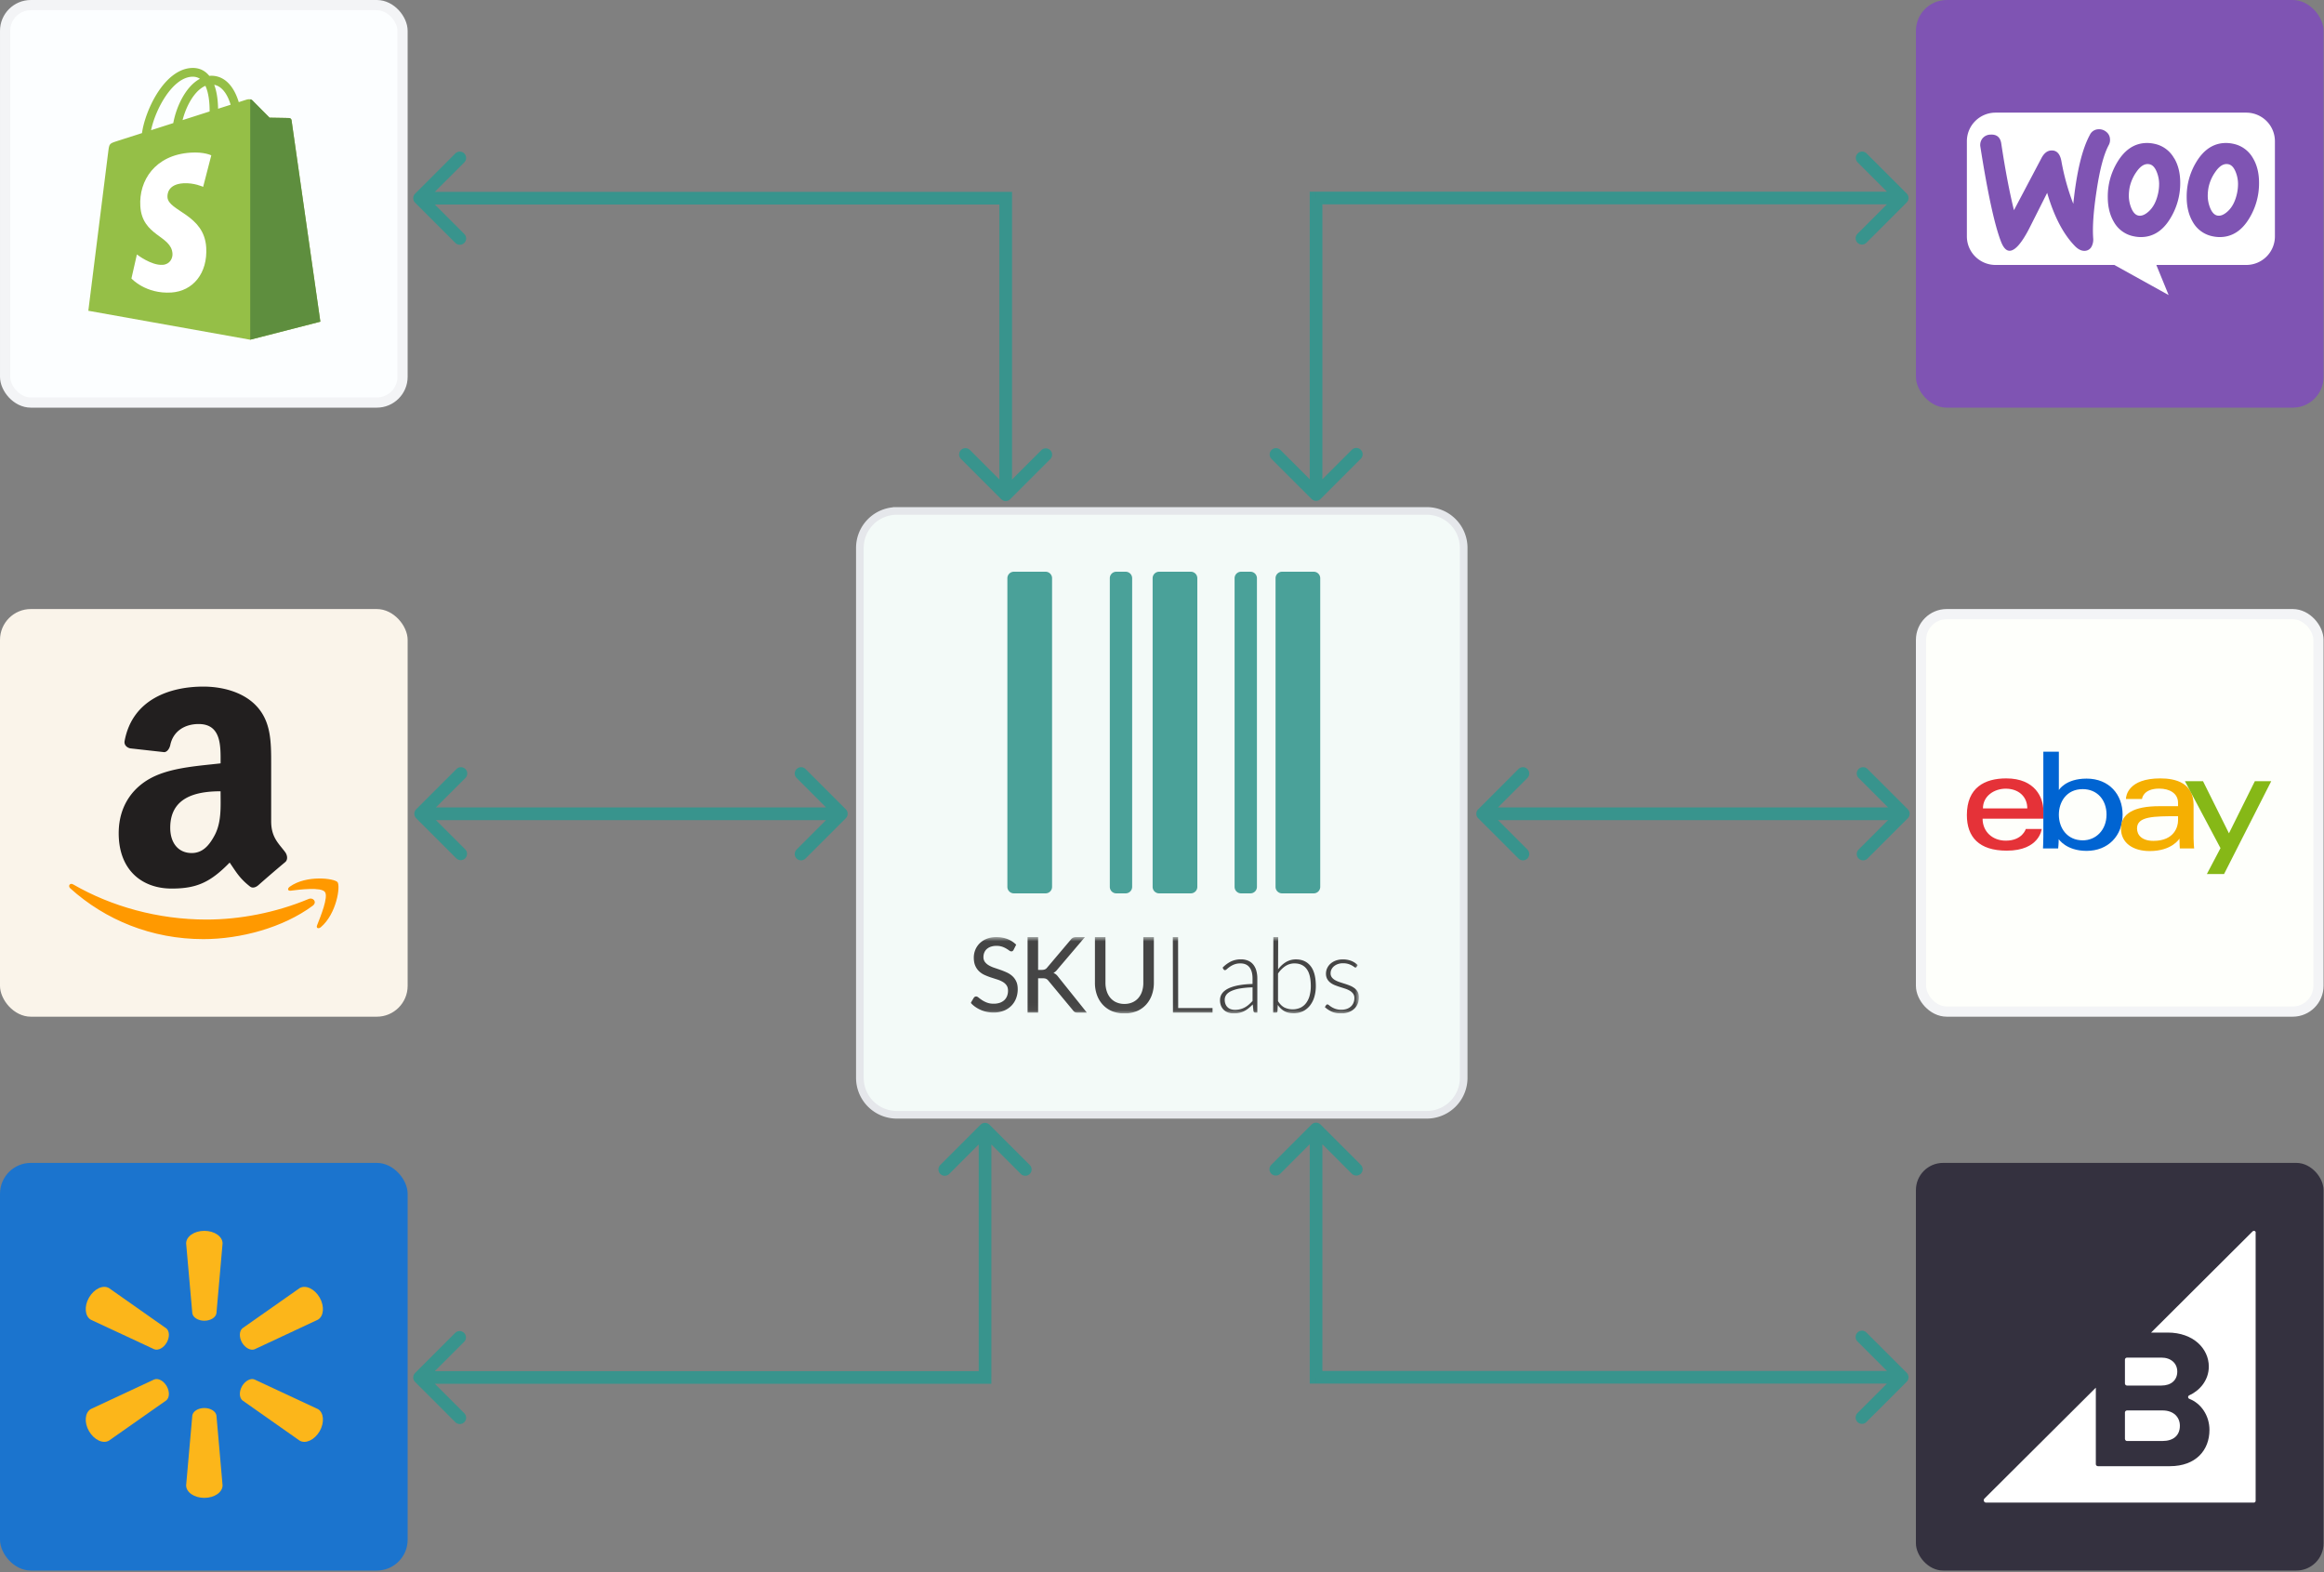 <?xml version="1.0" encoding="UTF-8"?>
<svg xmlns="http://www.w3.org/2000/svg" width="337" height="228" fill="none" viewBox="0 0 337 228">
  <rect x="0" y="0" width="337" height="228" fill="#808080" stroke="none"/>
  <rect width="59.112" height="59.112" x="277.824" y="168.625" fill="#34313F" rx="3.941"></rect>
  <g clip-path="url(#a)">
    <path fill="#fff" d="M308.44 200.912h4.974c1.415 0 2.31-.778 2.31-2.028 0-1.178-.895-2.027-2.31-2.027h-4.974c-.165 0-.306.141-.306.283v3.488c.022.165.139.284.306.284Zm0 8.038h5.139c1.579 0 2.522-.801 2.522-2.216 0-1.226-.895-2.216-2.522-2.216h-5.139c-.165 0-.306.141-.306.283v3.843c.022.189.139.306.306.306Z"></path>
    <path fill="#fff" d="m326.639 178.564-14.711 14.663h2.405c3.748 0 5.964 2.358 5.964 4.927 0 2.028-1.367 3.512-2.829 4.173-.236.095-.236.424.024.518 1.696.66 2.899 2.428 2.899 4.502 0 2.923-1.957 5.256-5.753 5.256h-10.419c-.164 0-.305-.141-.305-.283v-11.104l-16.149 16.08c-.213.212-.072.589.236.589h38.826c.141 0 .26-.117.26-.26v-38.849c.07-.259-.26-.4-.448-.212Z"></path>
  </g>
  <g clip-path="url(#b)">
    <path fill="#F3FAF8" stroke="#E5E7EB" stroke-width="1.108" d="M130.046 74.088h76.845a5.357 5.357 0 0 1 5.357 5.358v76.845a5.357 5.357 0 0 1-5.357 5.357h-76.845a5.357 5.357 0 0 1-5.357-5.357V79.445a5.357 5.357 0 0 1 5.357-5.356Z"></path>
    <path fill="#4AA199" d="M152.56 83.847a.945.945 0 0 0-.944-.945h-4.593a.945.945 0 0 0-.944.945v44.751c0 .521.423.944.944.944h4.593a.944.944 0 0 0 .944-.944V83.847Zm11.612-.001a.945.945 0 0 0-.944-.944h-1.352a.944.944 0 0 0-.944.944v44.751c0 .522.422.945.944.945h1.352a.945.945 0 0 0 .944-.945v-44.75Zm9.45.001a.945.945 0 0 0-.944-.945h-4.593a.944.944 0 0 0-.944.945v44.751c0 .521.422.944.944.944h4.593a.944.944 0 0 0 .944-.944V83.847Zm8.645-.001a.945.945 0 0 0-.944-.944h-1.353a.945.945 0 0 0-.944.944v44.751c0 .522.423.945.944.945h1.353a.945.945 0 0 0 .944-.945v-44.75Zm9.179 0a.945.945 0 0 0-.944-.944h-4.593a.945.945 0 0 0-.944.944v44.751c0 .522.423.945.944.945h4.593a.945.945 0 0 0 .944-.945v-44.75Z"></path>
    <g clip-path="url(#c)">
      <mask id="d" width="71" height="12" x="127" y="135" maskUnits="userSpaceOnUse" style="mask-type:luminance">
        <path fill="#fff" d="M197.055 135.879h-69.604v11.083h69.604v-11.083Z"></path>
      </mask>
      <g mask="url(#d)">
        <path fill="#454545" d="M146.985 137.722a.525.525 0 0 1-.141.176.34.34 0 0 1-.2.056.528.528 0 0 1-.298-.124 6.1 6.1 0 0 0-.418-.276 3.183 3.183 0 0 0-.599-.276 2.52 2.52 0 0 0-.835-.123 2.472 2.472 0 0 0-.818.123 1.684 1.684 0 0 0-.588.339 1.412 1.412 0 0 0-.356.512 1.676 1.676 0 0 0-.122.638c-.011.259.065.514.214.723.155.2.346.366.563.489.253.146.519.265.795.354.296.1.6.204.912.314.312.109.616.232.912.369.289.131.558.307.795.521.237.218.429.482.565.778.142.304.214.679.214 1.123.003.453-.077.903-.236 1.325-.153.403-.387.77-.687 1.075a3.21 3.21 0 0 1-1.104.723c-.475.184-.98.274-1.489.266a4.636 4.636 0 0 1-1.855-.385 4.516 4.516 0 0 1-.785-.44 3.884 3.884 0 0 1-.657-.579l.435-.731a.482.482 0 0 1 .149-.146.382.382 0 0 1 .2-.056c.102 0 .219.055.353.165.133.109.297.23.493.362.224.146.461.267.709.362.321.117.661.173 1.002.164.296.005.591-.041.872-.134.24-.08.461-.209.65-.38.177-.165.315-.369.403-.597.095-.247.142-.511.139-.776 0-.318-.072-.579-.215-.782a1.737 1.737 0 0 0-.563-.503 4.03 4.03 0 0 0-.792-.344c-.296-.094-.6-.192-.912-.294a8.761 8.761 0 0 1-.911-.355 2.909 2.909 0 0 1-.792-.526 2.442 2.442 0 0 1-.564-.81c-.142-.323-.214-.724-.214-1.201 0-.381.074-.757.218-1.108.146-.357.361-.68.634-.948a3.14 3.14 0 0 1 1.019-.656 3.62 3.62 0 0 1 1.391-.247 4.403 4.403 0 0 1 1.609.28c.475.182.909.461 1.275.821l-.37.739Zm3.55 2.916h.527c.155.005.31-.019.456-.073a.8.8 0 0 0 .317-.248l3.446-4.074a.928.928 0 0 1 .326-.278.959.959 0 0 1 .418-.083h1.299l-3.98 4.679a1.864 1.864 0 0 1-.586.522c.267.096.502.29.706.579l4.143 5.173h-1.331c-.199 0-.345-.029-.438-.088a.801.801 0 0 1-.245-.24l-3.564-4.295a.93.93 0 0 0-.323-.275c-.116-.056-.291-.084-.524-.084h-.647v4.981h-1.527v-10.952h1.527v4.756Zm12.517 4.936c.395.006.788-.07 1.154-.226.329-.142.623-.357.861-.629.242-.281.425-.609.539-.965.127-.399.19-.818.185-1.238v-6.634h1.53v6.632a5.162 5.162 0 0 1-.298 1.772 4.125 4.125 0 0 1-.847 1.411 3.82 3.82 0 0 1-1.344.931 4.904 4.904 0 0 1-3.568 0 3.866 3.866 0 0 1-1.343-.933 4.115 4.115 0 0 1-.85-1.409 5.149 5.149 0 0 1-.296-1.77v-6.634h1.526v6.632c-.002.419.062.835.191 1.232.114.357.297.686.538.969a2.4 2.4 0 0 0 .865.633c.367.155.76.232 1.157.226Zm7.793.594h4.982v.664h-5.74l-.017-10.95h.761l.014 10.286Zm11.193.664a.248.248 0 0 1-.178-.051.264.264 0 0 1-.097-.162l-.104-.969a7.661 7.661 0 0 1-.605.549 3.616 3.616 0 0 1-.628.412c-.224.114-.46.2-.705.255a3.696 3.696 0 0 1-.832.091c-.249 0-.497-.039-.734-.115a1.802 1.802 0 0 1-.635-.351 1.729 1.729 0 0 1-.444-.607 2.15 2.15 0 0 1-.162-.89c0-.319.093-.63.268-.893.178-.274.457-.513.835-.716.378-.204.866-.366 1.463-.489a12.404 12.404 0 0 1 2.149-.214v-.793c0-.702-.148-1.242-.444-1.622-.295-.379-.732-.568-1.308-.568a2.423 2.423 0 0 0-.91.153c-.222.087-.435.2-.634.335a3.996 3.996 0 0 0-.423.336c-.109.101-.2.152-.274.152a.225.225 0 0 1-.131-.035.245.245 0 0 1-.092-.102l-.126-.222a4.29 4.29 0 0 1 1.217-.9c.456-.21.95-.314 1.449-.305.355-.007.709.059 1.039.195.286.122.54.313.739.557.204.259.356.557.443.878.103.373.153.76.149 1.148v4.943h-.285Zm-2.968-.404a2.9 2.9 0 0 0 1.459-.363c.206-.114.399-.251.576-.407.178-.158.354-.328.527-.512v-1.976c-.608.012-1.215.067-1.816.165a5.127 5.127 0 0 0-1.257.364c-.329.153-.572.335-.728.546-.154.206-.237.46-.234.721a1.64 1.64 0 0 0 .122.66 1.245 1.245 0 0 0 .791.721c.182.056.37.083.56.081Zm5.549.404.028-10.95h.698l-.013 4.687a3.907 3.907 0 0 1 1.136-1.061 2.781 2.781 0 0 1 1.459-.391c.906 0 1.612.322 2.119.965.508.644.761 1.611.761 2.903a5.466 5.466 0 0 1-.212 1.553c-.127.454-.34.879-.624 1.251a2.971 2.971 0 0 1-1.012.837 2.99 2.99 0 0 1-1.379.305c-.516 0-.96-.103-1.332-.309a2.763 2.763 0 0 1-.959-.912l-.044.931c-.015.128-.081.191-.199.191h-.427Zm3.1-7.133a2.383 2.383 0 0 0-1.331.391 3.821 3.821 0 0 0-1.064 1.082v4.005c.283.437.595.744.938.919a2.797 2.797 0 0 0 2.327.019c.325-.159.607-.396.824-.691.231-.32.4-.682.497-1.067.116-.447.172-.907.168-1.369 0-1.129-.204-1.959-.611-2.49-.406-.531-.989-.797-1.748-.799Zm9.007.488a.173.173 0 0 1-.164.107.398.398 0 0 1-.212-.095 2.733 2.733 0 0 0-.861-.427 2.567 2.567 0 0 0-.754-.095 2.147 2.147 0 0 0-.732.118c-.205.07-.396.177-.564.316a1.422 1.422 0 0 0-.364.46 1.22 1.22 0 0 0-.127.551.96.96 0 0 0 .178.594c.128.165.287.302.468.403.209.119.429.216.657.289.245.082.497.163.754.244.257.081.509.172.754.271a2.8 2.8 0 0 1 .657.37c.191.145.35.329.468.541.124.239.186.507.178.778.003.317-.057.631-.174.923a2.088 2.088 0 0 1-.508.74 2.39 2.39 0 0 1-.813.496c-.352.128-.724.19-1.099.183-.52 0-.967-.085-1.344-.255a3.766 3.766 0 0 1-1.01-.668l.171-.26a.269.269 0 0 1 .082-.092.215.215 0 0 1 .126-.031c.065 0 .144.041.238.122a2.944 2.944 0 0 0 .932.521c.27.088.552.129.836.122.279.006.559-.038.824-.13.22-.078.422-.202.594-.363.157-.15.28-.333.36-.538.082-.207.123-.428.122-.651a1.064 1.064 0 0 0-.178-.633 1.554 1.554 0 0 0-.468-.428 3.296 3.296 0 0 0-.657-.298 57.988 57.988 0 0 0-.758-.244 10.88 10.88 0 0 1-.757-.267 2.725 2.725 0 0 1-.656-.366 1.741 1.741 0 0 1-.468-.538 1.592 1.592 0 0 1-.179-.79c.001-.268.059-.532.171-.774.116-.251.282-.475.487-.656.227-.198.487-.35.769-.45a2.898 2.898 0 0 1 1.014-.168 3.34 3.34 0 0 1 1.199.201c.357.139.683.348.962.615l-.154.252Z"></path>
      </g>
    </g>
  </g>
  <rect width="57.634" height="57.634" x=".739" y=".739" fill="#FCFEFF" stroke="#F3F4F6" stroke-width="1.478" rx="3.734"></rect>
  <path fill="#95BF47" d="M42.273 17.44a.375.375 0 0 0-.335-.321c-.138-.012-2.852-.055-2.852-.055s-2.27-2.278-2.494-2.51c-.224-.232-.662-.162-.832-.11-.002.002-.426.137-1.14.366-.12-.4-.295-.892-.546-1.386-.808-1.595-1.991-2.437-3.421-2.44h-.006c-.1 0-.197.01-.297.019a4.458 4.458 0 0 0-.129-.154c-.623-.689-1.421-1.025-2.378-.995-1.847.055-3.686 1.433-5.177 3.882-1.05 1.723-1.848 3.888-2.074 5.564-2.12.679-3.604 1.153-3.636 1.165-1.07.347-1.105.381-1.244 1.424-.104.788-2.904 23.175-2.904 23.175l23.469 4.196 10.172-2.614S42.3 17.639 42.273 17.44Zm-8.828-2.254-1.822.583c-.013-.967-.124-2.312-.56-3.474 1.401.275 2.09 1.914 2.382 2.891Zm-3.05.976-3.918 1.254c.379-1.499 1.097-2.991 1.979-3.97.328-.364.787-.77 1.33-1.001.511 1.102.622 2.662.61 3.717Zm-2.515-5.038c.433-.01.798.089 1.11.301-.5.268-.981.653-1.434 1.154-1.173 1.302-2.072 3.32-2.43 5.27l-3.219 1.03c.636-3.068 3.122-7.67 5.973-7.755Z"></path>
  <path fill="#5E8E3E" d="M41.947 17.119c-.139-.012-2.853-.055-2.853-.055s-2.27-2.278-2.494-2.51a.547.547 0 0 0-.315-.15l.001 34.854 10.171-2.613s-4.15-29.006-4.176-29.205a.376.376 0 0 0-.334-.321Z"></path>
  <path fill="#fff" d="m30.638 22.527-1.181 4.569s-1.318-.62-2.88-.518c-2.29.15-2.315 1.643-2.292 2.018.125 2.043 5.325 2.49 5.617 7.276.23 3.765-1.932 6.341-5.047 6.544-3.738.244-5.796-2.035-5.796-2.035l.792-3.483s2.072 1.615 3.73 1.507c1.083-.07 1.47-.982 1.43-1.626-.162-2.665-4.397-2.508-4.664-6.887-.226-3.686 2.116-7.42 7.282-7.757 1.99-.133 3.01.392 3.01.392Z"></path>
  <rect width="59.112" height="59.112" y="168.625" fill="#1B74CE" rx="4.473"></rect>
  <g clip-path="url(#e)">
    <path fill="#FCB61A" d="M29.633 191.512c.898 0 1.653-.471 1.752-1.077l.89-10.133c0-1.004-1.176-1.825-2.642-1.825-1.475 0-2.642.821-2.642 1.825l.898 10.133c.095.606.846 1.077 1.744 1.077Zm-5.459 3.171c.445-.792.42-1.67-.06-2.062l-8.308-5.841c-.864-.507-2.157.097-2.897 1.376-.739 1.276-.589 2.709.258 3.206l9.196 4.287c.589.222 1.359-.19 1.811-.974m10.915 0c.47.783 1.24 1.195 1.813.985l9.197-4.298c.854-.507.982-1.926.26-3.203-.738-1.278-2.04-1.878-2.902-1.381l-8.309 5.834c-.46.398-.494 1.281-.05 2.071m-5.465 9.487c.898 0 1.653.471 1.752 1.077l.89 10.133c0 1.004-1.176 1.817-2.642 1.817-1.475 0-2.642-.813-2.642-1.817l.898-10.133c.095-.606.846-1.077 1.744-1.077Zm5.456-3.162c.47-.785 1.24-1.205 1.813-.977l9.197 4.29c.854.497.982 1.928.26 3.207-.738 1.269-2.04 1.872-2.902 1.375l-8.309-5.842c-.46-.394-.494-1.273-.05-2.053m-10.924-.009c.445.79.42 1.667-.06 2.063l-8.308 5.833c-.864.506-2.157-.099-2.897-1.368-.739-1.277-.589-2.71.258-3.206l9.196-4.291c.589-.226 1.359.19 1.811.969Z"></path>
  </g>
  <rect width="59.112" height="59.112" y="88.313" fill="#FAF4EA" rx="4.473"></rect>
  <g clip-path="url(#f)">
    <path fill="#221F1F" fill-rule="evenodd" d="M37.455 128.362a199.803 199.803 0 0 1 3.944-3.389c.346-.345.277-.899 0-1.348-.934-1.279-2.076-2.144-2.076-4.53v-8.229c0-3.388 0-6.431-2.388-8.747-1.972-1.902-4.948-2.559-7.44-2.559-4.844 0-10.276 1.833-11.418 7.849-.139.622.346 1.002.795 1.106l4.949.553c.45-.034.76-.553.865-1.002.415-2.075 2.145-3.078 4.117-3.078 3.358 0 3.184 3.319 3.184 5.705-2.976.346-6.54.554-9.343 1.764-3.183 1.383-5.432 4.218-5.432 8.367 0 5.325 3.356 8.022 7.681 8.022 3.633 0 5.606-.9 8.409-3.769.934 1.348 1.42 2.282 2.976 3.492.38.277.864.07 1.177-.207Zm-9.655-4.668c-1.938 0-3.114-1.452-3.114-3.665 0-4.356 3.598-5.29 7.3-5.29 0 2.248.175 4.599-.967 6.569-.728 1.314-1.662 2.386-3.22 2.386Z" clip-rule="evenodd"></path>
    <path fill="#F90" fill-rule="evenodd" d="M44.721 130.367c-4.808 2.006-10.034 2.973-14.774 2.973-7.025 0-13.807-1.901-19.308-5.081-.485-.312-.831.207-.45.553 5.086 4.599 11.833 7.365 19.308 7.365 5.364 0 11.557-1.661 15.848-4.841.691-.518.07-1.28-.623-.969Zm-2.595-1.21c1.35-.173 4.43-.553 4.983.173.555.692-.622 3.561-1.142 4.875-.138.38.208.52.555.242 2.282-1.936 2.871-5.946 2.422-6.535-.485-.553-4.499-1.072-6.921.658-.38.276-.311.622.103.587Z" clip-rule="evenodd"></path>
  </g>
  <rect width="59.112" height="59.112" x="277.826" fill="#7F54B3" rx="4.473"></rect>
  <g clip-path="url(#g)">
    <path fill="#fff" fill-rule="evenodd" d="M289.373 16.333h36.35a4.177 4.177 0 0 1 2.942 1.213 4.143 4.143 0 0 1 1.217 2.93V34.28a4.122 4.122 0 0 1-1.218 2.927 4.162 4.162 0 0 1-2.941 1.212h-13.037l1.785 4.366-7.876-4.366h-17.227a4.17 4.17 0 0 1-2.937-1.214 4.129 4.129 0 0 1-1.217-2.925V20.475a4.13 4.13 0 0 1 1.218-2.928 4.17 4.17 0 0 1 2.941-1.214Z" clip-rule="evenodd"></path>
    <path fill="#7F54B3" d="M287.464 20.083a1.513 1.513 0 0 1 1.143-.562c.927-.064 1.459.371 1.596 1.306.572 3.79 1.184 7.008 1.837 9.653l4.001-7.574c.362-.684.82-1.046 1.373-1.085.802-.056 1.303.452 1.503 1.524a33.8 33.8 0 0 0 1.728 6.21c.481-4.612 1.283-7.947 2.407-10.004a1.402 1.402 0 0 1 1.206-.805 1.61 1.61 0 0 1 1.151.359 1.392 1.392 0 0 1 .557 1.05 1.53 1.53 0 0 1-.176.875c-.712 1.316-1.298 3.504-1.757 6.564-.454 2.954-.622 5.265-.503 6.932.041.409-.032.82-.213 1.19a1.147 1.147 0 0 1-.972.656c-.482.035-.962-.19-1.445-.673-1.697-1.733-3.045-4.31-4.043-7.734a1988.865 1988.865 0 0 1-2.637 5.236c-1.072 2.053-1.991 3.106-2.756 3.159-.497.035-.92-.38-1.27-1.246-.937-2.377-1.943-6.974-3.016-13.794a1.544 1.544 0 0 1 .286-1.237Zm39.238 2.857a4.24 4.24 0 0 0-2.918-2.1 4.898 4.898 0 0 0-.991-.106c-1.749 0-3.177.906-4.286 2.718a9.624 9.624 0 0 0-1.419 5.119c0 1.4.293 2.6.879 3.6a4.23 4.23 0 0 0 2.92 2.1c.325.07.657.105.99.106 1.766 0 3.194-.906 4.284-2.718a9.74 9.74 0 0 0 1.42-5.148c0-1.4-.293-2.59-.879-3.572Zm-2.303 5.04c-.249 1.19-.712 2.087-1.388 2.69-.536.48-1.027.676-1.473.587-.447-.089-.805-.48-1.075-1.176a4.682 4.682 0 0 1-.321-1.654 6.492 6.492 0 0 1 .133-1.333 5.98 5.98 0 0 1 .964-2.16c.607-.888 1.241-1.26 1.902-1.118.446.09.804.48 1.072 1.172.206.527.314 1.087.32 1.652.002.45-.043.9-.134 1.34Zm-9.139-5.04a4.234 4.234 0 0 0-2.918-2.1 4.9 4.9 0 0 0-.992-.106c-1.749 0-3.177.906-4.284 2.718a9.614 9.614 0 0 0-1.42 5.119c0 1.4.293 2.6.879 3.6a4.216 4.216 0 0 0 2.92 2.1c.325.07.657.105.989.106 1.768 0 3.196-.906 4.286-2.718a9.767 9.767 0 0 0 1.433-5.148c0-1.4-.293-2.59-.879-3.572h-.014Zm-2.303 5.04c-.25 1.193-.714 2.091-1.392 2.694-.537.48-1.028.675-1.473.587-.446-.09-.802-.482-1.071-1.18a4.705 4.705 0 0 1-.322-1.654 6.493 6.493 0 0 1 .134-1.333c.176-.776.503-1.51.963-2.16.605-.885 1.239-1.257 1.902-1.115.447.09.804.481 1.071 1.173.206.527.315 1.086.322 1.652.001.448-.043.895-.134 1.333v.004Z"></path>
  </g>
  <rect width="57.634" height="57.634" x="278.563" y="89.051" fill="#FEFFFB" rx="3.734"></rect>
  <rect width="57.634" height="57.634" x="278.563" y="89.051" stroke="#F3F4F6" stroke-width="1.478" rx="3.734"></rect>
  <g clip-path="url(#h)">
    <path fill="#E53238" d="M290.92 112.871c-3.113 0-5.707 1.324-5.707 5.32 0 3.165 1.744 5.158 5.788 5.158 4.759 0 5.064-3.143 5.064-3.143h-2.306s-.495 1.693-2.899 1.693c-1.958 0-3.367-1.327-3.367-3.186h8.813v-1.167c0-1.84-1.164-4.675-5.386-4.675Zm-.08 1.491c1.864 0 3.135 1.145 3.135 2.861h-6.431c0-1.822 1.659-2.861 3.296-2.861Z"></path>
    <path fill="#0064D2" d="M296.301 109.002v12.341c0 .7-.05 1.684-.05 1.684h2.2s.078-.707.078-1.352c0 0 1.087 1.705 4.042 1.705 3.111 0 5.225-2.167 5.225-5.27 0-2.887-1.941-5.209-5.22-5.209-3.07 0-4.024 1.662-4.024 1.662v-5.561h-2.251Zm5.707 5.425c2.113 0 3.457 1.573 3.457 3.683 0 2.263-1.552 3.743-3.442 3.743-2.255 0-3.471-1.766-3.471-3.723 0-1.824 1.091-3.703 3.456-3.703Z"></path>
    <path fill="#F5AF02" d="M313.263 112.871c-4.684 0-4.984 2.571-4.984 2.982h2.331s.123-1.501 2.492-1.501c1.54 0 2.733.707 2.733 2.065v.484h-2.733c-3.628 0-5.546 1.064-5.546 3.224 0 2.126 1.772 3.282 4.167 3.282 3.264 0 4.316-1.808 4.316-1.808 0 .719.055 1.428.055 1.428h2.073s-.081-.879-.081-1.441v-4.859c0-3.186-2.563-3.856-4.823-3.856Zm2.572 5.481v.645c0 .841-.517 2.932-3.564 2.932-1.669 0-2.384-.835-2.384-1.804 0-1.762 2.409-1.773 5.948-1.773Z"></path>
    <path fill="#86B817" d="M316.832 113.274h2.623l3.763 7.561 3.756-7.561h2.375l-6.84 13.461h-2.492l1.974-3.752-5.159-9.709Z"></path>
  </g>
  <path fill="#38948D" d="M60.19 28.09a.917.917 0 0 0 0 1.297l5.837 5.837a.917.917 0 1 0 1.297-1.297l-5.189-5.19 5.189-5.188a.917.917 0 1 0-1.297-1.297l-5.838 5.837Zm85.648.648h.917v-.917h-.917v.917Zm-.649 43.648a.917.917 0 0 0 1.297 0l5.838-5.837a.918.918 0 0 0-1.297-1.297l-5.189 5.189-5.189-5.189a.917.917 0 1 0-1.297 1.297l5.837 5.837Zm-84.351-42.73h85V27.82h-85v1.834Zm84.083-.918v43h1.834v-43h-1.834ZM60.19 200.387a.918.918 0 0 1 0-1.298l5.837-5.837a.918.918 0 0 1 1.297 1.297l-5.189 5.189 5.189 5.189a.917.917 0 1 1-1.297 1.297l-5.838-5.837Zm82.648-.649h.917v.917h-.917v-.917Zm-.649-36.649a.917.917 0 0 1 1.297 0l5.838 5.838a.917.917 0 0 1-1.297 1.297l-5.189-5.189-5.189 5.189a.917.917 0 0 1-1.297-1.297l5.837-5.838Zm-81.351 35.732h82v1.834h-82v-1.834Zm81.083.917v-36h1.834v36h-1.834Zm-81.57-82.387a.918.918 0 0 0 0 1.298l5.838 5.837a.918.918 0 0 0 1.297-1.297L62.297 118l5.189-5.189a.917.917 0 1 0-1.297-1.297l-5.838 5.837Zm62.298 1.298a.919.919 0 0 0 0-1.298l-5.838-5.837a.917.917 0 0 0-1.297 1.297l5.189 5.189-5.189 5.189a.917.917 0 0 0 1.297 1.297l5.838-5.837ZM61 118.917h61v-1.834H61v1.834Zm153.351-1.566a.919.919 0 0 0 0 1.298l5.838 5.837a.917.917 0 0 0 1.297-1.297L216.297 118l5.189-5.189a.917.917 0 0 0-1.297-1.297l-5.838 5.837Zm62.298 1.298a.919.919 0 0 0 0-1.298l-5.838-5.837a.917.917 0 0 0-1.297 1.297l5.189 5.189-5.189 5.189a.917.917 0 0 0 1.297 1.297l5.838-5.837Zm-61.649.268h61v-1.834h-61v1.834Zm61.486-90.857a.916.916 0 0 1 0 1.298l-5.837 5.837a.917.917 0 1 1-1.297-1.297l5.189-5.189-5.189-5.189a.918.918 0 0 1 1.297-1.297l5.837 5.837Zm-85.648.649h-.917v-.917h.917v.917Zm.648 43.649a.917.917 0 0 1-1.297 0l-5.837-5.838a.918.918 0 0 1 1.297-1.297l5.189 5.189 5.189-5.189a.917.917 0 1 1 1.297 1.297l-5.838 5.838Zm84.352-42.732h-85v-1.834h85v1.834Zm-84.083-.917v43h-1.834v-43h1.834Zm84.731 171.649a.917.917 0 0 0 0-1.298l-5.837-5.837a.917.917 0 0 0-1.297 1.297l5.189 5.189-5.189 5.189a.917.917 0 0 0 1.297 1.297l5.837-5.837Zm-85.648-.649h-.917v.917h.917v-.917Zm.648-36.649a.917.917 0 0 0-1.297 0l-5.837 5.838a.917.917 0 0 0 1.297 1.297l5.189-5.189 5.189 5.189a.917.917 0 0 0 1.297-1.297l-5.838-5.838Zm84.352 35.732h-85v1.834h85v-1.834Zm-84.083.917v-36h-1.834v36h1.834Z"></path>
  <defs>
    <clipPath id="a">
      <path fill="#fff" d="M287.663 178.477h39.433v39.408h-39.433z"></path>
    </clipPath>
    <clipPath id="b">
      <path fill="#fff" d="M124.135 73.534h88.668v88.668h-88.668z"></path>
    </clipPath>
    <clipPath id="c">
      <path fill="#fff" d="M140.76 135.879h56.304v11.084H140.76z"></path>
    </clipPath>
    <clipPath id="e">
      <path fill="#fff" d="M11.822 178.477h35.467v39.408H11.822z"></path>
    </clipPath>
    <clipPath id="f">
      <path fill="#fff" d="M10.028 98.34h39.057v39.057H10.028z"></path>
    </clipPath>
    <clipPath id="g">
      <path fill="#fff" d="M285.214 16.256h44.827v26.6h-44.827z"></path>
    </clipPath>
    <clipPath id="h">
      <path fill="#fff" d="M285.213 109.002h44.334v17.734h-44.334z"></path>
    </clipPath>
  </defs>
</svg>
